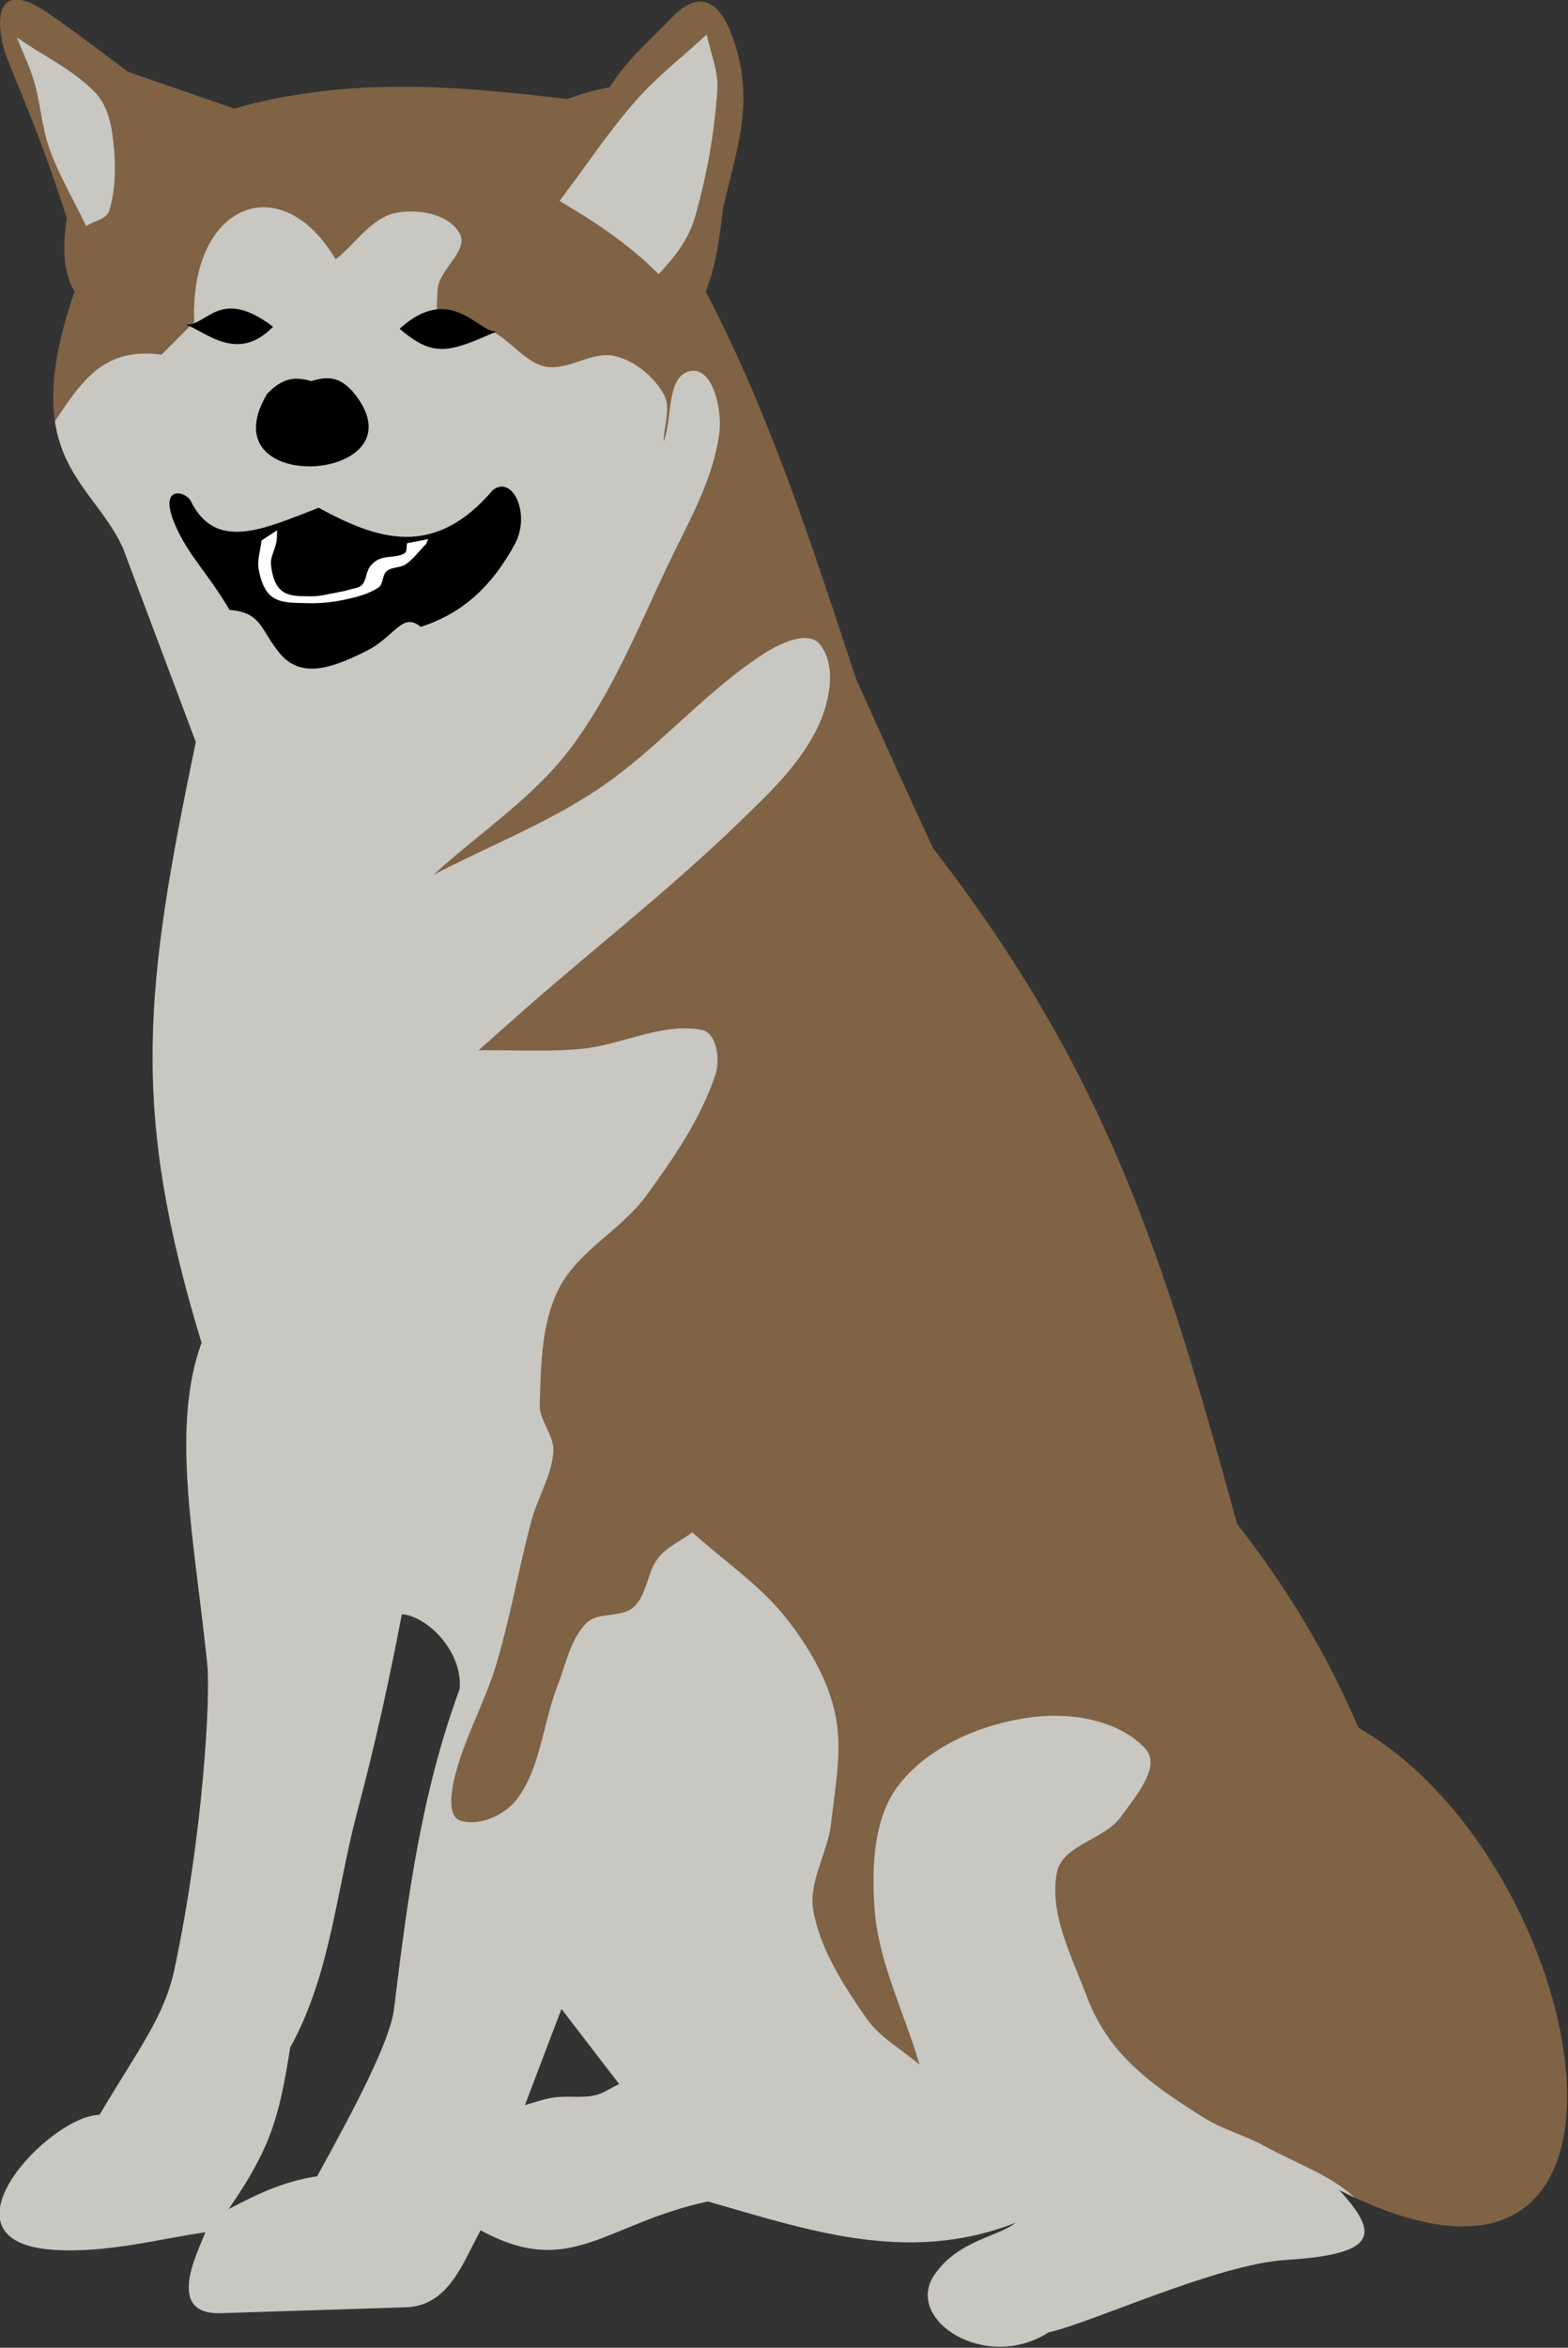 <?xml version="1.0" encoding="UTF-8"?>
<svg version="1.1" viewBox="0 0 534.53 800" xmlns="http://www.w3.org/2000/svg">
<rect x="0" y="0" width="534.53" height="800" fill="#333333" stroke="none"/>
<g transform="translate(-376.78 24.619)">
<g transform="matrix(1.837 0 0 1.837 -315.54 -649.35)">
<path d="m380 340c-3.678-0.09-3.491 4.856-2.5 8.781 0.92 3.644 5.907 13.404 11.781 31.781-0.952 5.952-0.467 10.499 1.438 13.594-10.74 30.994 3.089 34.841 8.938 47.5l13.562 36.062c-9.595 45.988-12.137 68.14 1.062 111.44-5.802 15.898-1.281 36.77 1.062 59.625 0.612 5.969-0.718 31.206-6.062 56.438-1.889 8.916-6.449 14.551-13.938 27.156-9.228 0.102-31.155 23.273-8.906 25 10.067 0.781 20.383-2.113 28.562-3.219-1.519 3.887-7.488 15.323 2.844 15l34.312-1.094c7.962-0.249 10.49-8.048 13.906-14.281 16.754 9.115 23.015-1.248 42.156-5.344 17.637 4.963 36.881 11.949 57.125 3.938-3.198 2.653-10.604 3.216-15.031 9.625-5.788 8.38 9.514 18.206 21.125 10.719 7.892-1.71 31.239-12.647 44.062-13.438 17.323-1.068 17.283-4.927 9.844-13 64.012 32.465 47.327-60.672 3.594-85.719-5.948-14.171-13.699-26.526-22.5-37.844-13.581-49.571-24.237-83.724-56.438-125.34-6.071-13.094-10.04-22.002-14.281-31.438-8.076-24.465-15.895-48.84-27.875-71.781 1.071-2.73 2.147-6.084 3.219-15.375 2.07-9.858 6.234-19.53 1.781-31.781-1.591-4.376-4.917-10.374-11.406-3.562-4.057 4.258-8.306 7.766-11.438 12.844-3.874 0.714-5.822 1.442-7.844 2.156-20.264-2.382-40.613-4.25-61.812 1.781l-19.625-6.781c-6.327-4.661-14.695-11.127-17.5-12.5-1.296-0.635-2.37-0.917-3.219-0.938zm71.438 299.5c4.978 0.422 11.419 7.194 10.719 13.938-7.112 19.308-9.693 39.051-12.156 59.281-0.707 5.809-6.902 17.714-14.281 31.062-6.054 0.878-11.129 3.3-16.438 6.094 7.882-11.436 9.39-17.032 11.438-30 7.502-13.549 8.558-29.157 12.5-43.938 3.221-12.078 5.886-24.193 8.219-36.438zm29.625 73.219 10.719 13.938c-1.548 0.714-2.955 1.781-4.625 2.125-2.451 0.505-5.021 0.031-7.5 0.375-1.831 0.254-3.589 0.93-5.375 1.406l6.781-17.844z" fill="#806245"/>
<path d="m426.16 378.53c-7.375-0.248-13.791 7.591-13.25 21.281l-6.062 6.062c-10.465-1.377-14.562 4.458-19.781 12.344 1.59 10.696 8.786 15.196 12.594 23.438l13.562 36.062c-9.595 45.988-12.137 68.14 1.062 111.44-5.802 15.898-1.281 36.77 1.062 59.625 0.612 5.969-0.718 31.206-6.062 56.438-1.889 8.916-6.449 14.551-13.938 27.156-9.228 0.102-31.155 23.273-8.906 25 10.067 0.781 20.383-2.113 28.562-3.219-1.519 3.887-7.488 15.323 2.844 15l34.312-1.094c7.962-0.249 10.49-8.048 13.906-14.281 16.754 9.115 23.015-1.248 42.156-5.344 17.637 4.963 36.881 11.949 57.125 3.938-3.198 2.653-10.604 3.216-15.031 9.625-5.788 8.38 9.514 18.206 21.125 10.719 7.892-1.71 31.239-12.647 44.062-13.438 17.323-1.068 17.283-4.927 9.844-13 0.992 0.503 1.953 0.994 2.906 1.438-4.597-4.282-11.044-6.417-16.594-9.5-3.654-2.03-7.834-3.091-11.375-5.312-5.091-3.195-10.23-6.553-14.406-10.875-3.181-3.292-5.715-7.304-7.312-11.594-2.749-7.386-7.029-15.257-5.562-23 0.977-5.159 8.823-6.071 11.875-10.344 2.6-3.64 7.587-9.329 4.562-12.625-5.012-5.461-14.127-6.832-21.469-5.812-8.875 1.233-18.342 5.177-24 12.125-4.993 6.132-5.346 15.329-4.812 23.219 0.68 10.048 5.566 19.382 8.344 29.062-3.283-2.862-7.37-5.009-9.844-8.594-4.213-6.104-8.517-12.641-9.844-19.938-0.983-5.409 2.678-10.723 3.281-16.188 0.749-6.782 2.207-13.772 0.75-20.438-1.415-6.473-4.988-12.487-9.094-17.688-4.874-6.173-11.598-10.603-17.406-15.906-2.104 1.599-4.716 2.699-6.344 4.781-2.087 2.669-2.02 6.819-4.531 9.094-2.309 2.091-6.68 0.791-8.844 3.031-2.957 3.062-3.764 7.66-5.312 11.625-2.664 6.82-3.046 14.769-7.312 20.719-2.223 3.099-6.918 5.298-10.594 4.281-2.468-0.683-1.846-5.065-1.281-7.562 1.679-7.429 5.666-14.171 7.844-21.469 2.627-8.804 4.174-17.91 6.562-26.781 1.149-4.267 3.72-8.217 4.031-12.625 0.216-3.057-2.633-5.781-2.531-8.844 0.242-7.248 0.269-15.008 3.562-21.469 3.57-7.003 11.511-10.815 16.156-17.156 5.103-6.966 10.124-14.284 12.875-22.469 0.925-2.751 0.319-7.797-2.531-8.344-7.448-1.429-14.916 2.841-22.469 3.531-6.288 0.575-12.624 0.166-18.938 0.25 3.03-2.694 6.041-5.394 9.094-8.062 13.026-11.389 26.688-22.064 39.125-34.094 5.632-5.448 11.643-11.063 14.906-18.188 2.068-4.516 3.325-11.006 0.25-14.906-2.219-2.815-7.589-0.173-10.594 1.781-11.033 7.175-19.626 17.679-30.562 25-9.543 6.388-20.377 10.603-30.562 15.906 8.418-7.745 18.329-14.143 25.25-23.25 7.679-10.104 12.519-22.117 17.938-33.594 3.857-8.171 8.731-16.283 9.844-25.25 0.515-4.148-1.192-12.047-5.312-11.344-4.623 0.789-3.348 8.748-5.031 13.125 0-2.946 1.462-6.286 0-8.844-1.905-3.333-5.354-6.193-9.094-7.062-4.152-0.966-8.409 2.63-12.625 2-3.542-0.529-6.479-4.545-9.594-6.312-2.694 0.673-6.215 2.032-8.344 0.25-2.927-2.451-2.505-4.501-2.281-8.312 0.218-3.698 5.857-7.134 4.062-10.375-2.011-3.634-7.81-4.63-11.875-3.781-4.582 0.957-7.421 5.732-11.125 8.594-3.821-6.453-8.575-9.507-13-9.656zm25.281 260.97c4.978 0.422 11.419 7.194 10.719 13.938-7.112 19.308-9.693 39.051-12.156 59.281-0.707 5.809-6.902 17.714-14.281 31.062-6.054 0.878-11.129 3.3-16.438 6.094 7.882-11.436 9.39-17.032 11.438-30 7.502-13.549 8.558-29.157 12.5-43.938 3.221-12.078 5.886-24.193 8.219-36.438zm29.625 73.219 10.719 13.938c-1.548 0.714-2.955 1.781-4.625 2.125-2.451 0.505-5.021 0.031-7.5 0.375-1.831 0.254-3.589 0.93-5.375 1.406l6.781-17.844z" fill="#c8c7c2"/>
<path d="m434.62 410.79c-3.352-1.052-5.637-0.322-8.207 2.399-11.509 19.551 30.268 16.289 15.784-0.631-2.5-2.668-4.65-2.692-7.576-1.768z"/>
<path d="m412.27 433.01c-0.913-1.852-6.134-3.101-2.904 4.419 2.455 5.717 6.127 9.005 10.102 15.784 6.063 0.505 5.688 3.68 9.344 8.081 4.163 5.012 10.326 2.352 15.91-0.379 5.383-2.633 6.801-7.465 10.228-4.546 8.211-2.653 13.418-7.979 17.425-15.279 3.085-5.62-0.368-12.965-4.041-10.102-10.905 12.804-21.38 9.251-32.325 3.283-10.224 3.955-19.074 8.197-23.739-1.263z"/>
<path d="m451.03 401.07c9.425-8.593 14.554 0.692 17.93 0.505-8.969 4.02-11.69 4.78-17.93-0.505z"/>
<path d="m411.38 400.31c4.12 0.104 6.341-7.056 16.162 0.379-6.594 6.853-12.62 0.828-16.162-0.379z"/>
<path d="m380 347.01c4.881 3.452 10.54 6.008 14.643 10.357 2.094 2.22 2.866 5.54 3.214 8.571 0.503 4.382 0.596 9.002-0.714 13.214-0.51 1.639-2.857 1.905-4.286 2.857-2.262-4.762-5-9.325-6.786-14.286-1.448-4.021-1.655-8.398-2.857-12.5-0.827-2.822-2.143-5.476-3.214-8.214z" fill="#c8c7c2"/>
<path d="m480.71 377.36c4.762-6.25 9.08-12.864 14.286-18.75 3.934-4.448 8.691-8.095 13.036-12.143 0.655 3.393 2.183 6.73 1.964 10.179-0.505 7.96-1.925 15.9-4.107 23.571-1.27 4.466-3.896 7.618-6.786 10.714-5.708-5.725-11.979-9.776-18.393-13.571z" fill="#c8c7c2"/>
<path d="m425.4 440.34c-0.168 1.81-0.849 3.645-0.505 5.43 0.356 1.848 0.991 3.961 2.525 5.051 1.71 1.214 4.092 1.057 6.187 1.136 2.407 0.091 4.843-0.125 7.197-0.631 2.187-0.47 4.462-1.018 6.313-2.273 0.935-0.633 0.655-2.299 1.515-3.03 0.954-0.81 2.505-0.552 3.535-1.263 1.47-1.014 2.525-2.525 3.788-3.788 0.126-0.295 0.253-0.589 0.379-0.884-1.305 0.253-2.61 0.505-3.914 0.758-0.168 0.631 0.061 1.568-0.505 1.894-1.346 0.774-3.101 0.443-4.546 1.01-0.753 0.295-1.438 0.848-1.894 1.515-0.671 0.981-0.605 2.39-1.389 3.283-0.537 0.611-1.497 0.64-2.273 0.884-0.701 0.22-1.422 0.38-2.147 0.505-1.719 0.296-3.433 0.8-5.177 0.758-1.799-0.043-3.893 0.108-5.303-1.01-1.36-1.078-1.829-3.073-2.02-4.798-0.162-1.461 0.755-2.845 1.01-4.293 0.125-0.706 0.084-1.431 0.126-2.147-0.968 0.631-1.936 1.263-2.904 1.894z" fill="#fff"/>
</g>
</g>
</svg>
